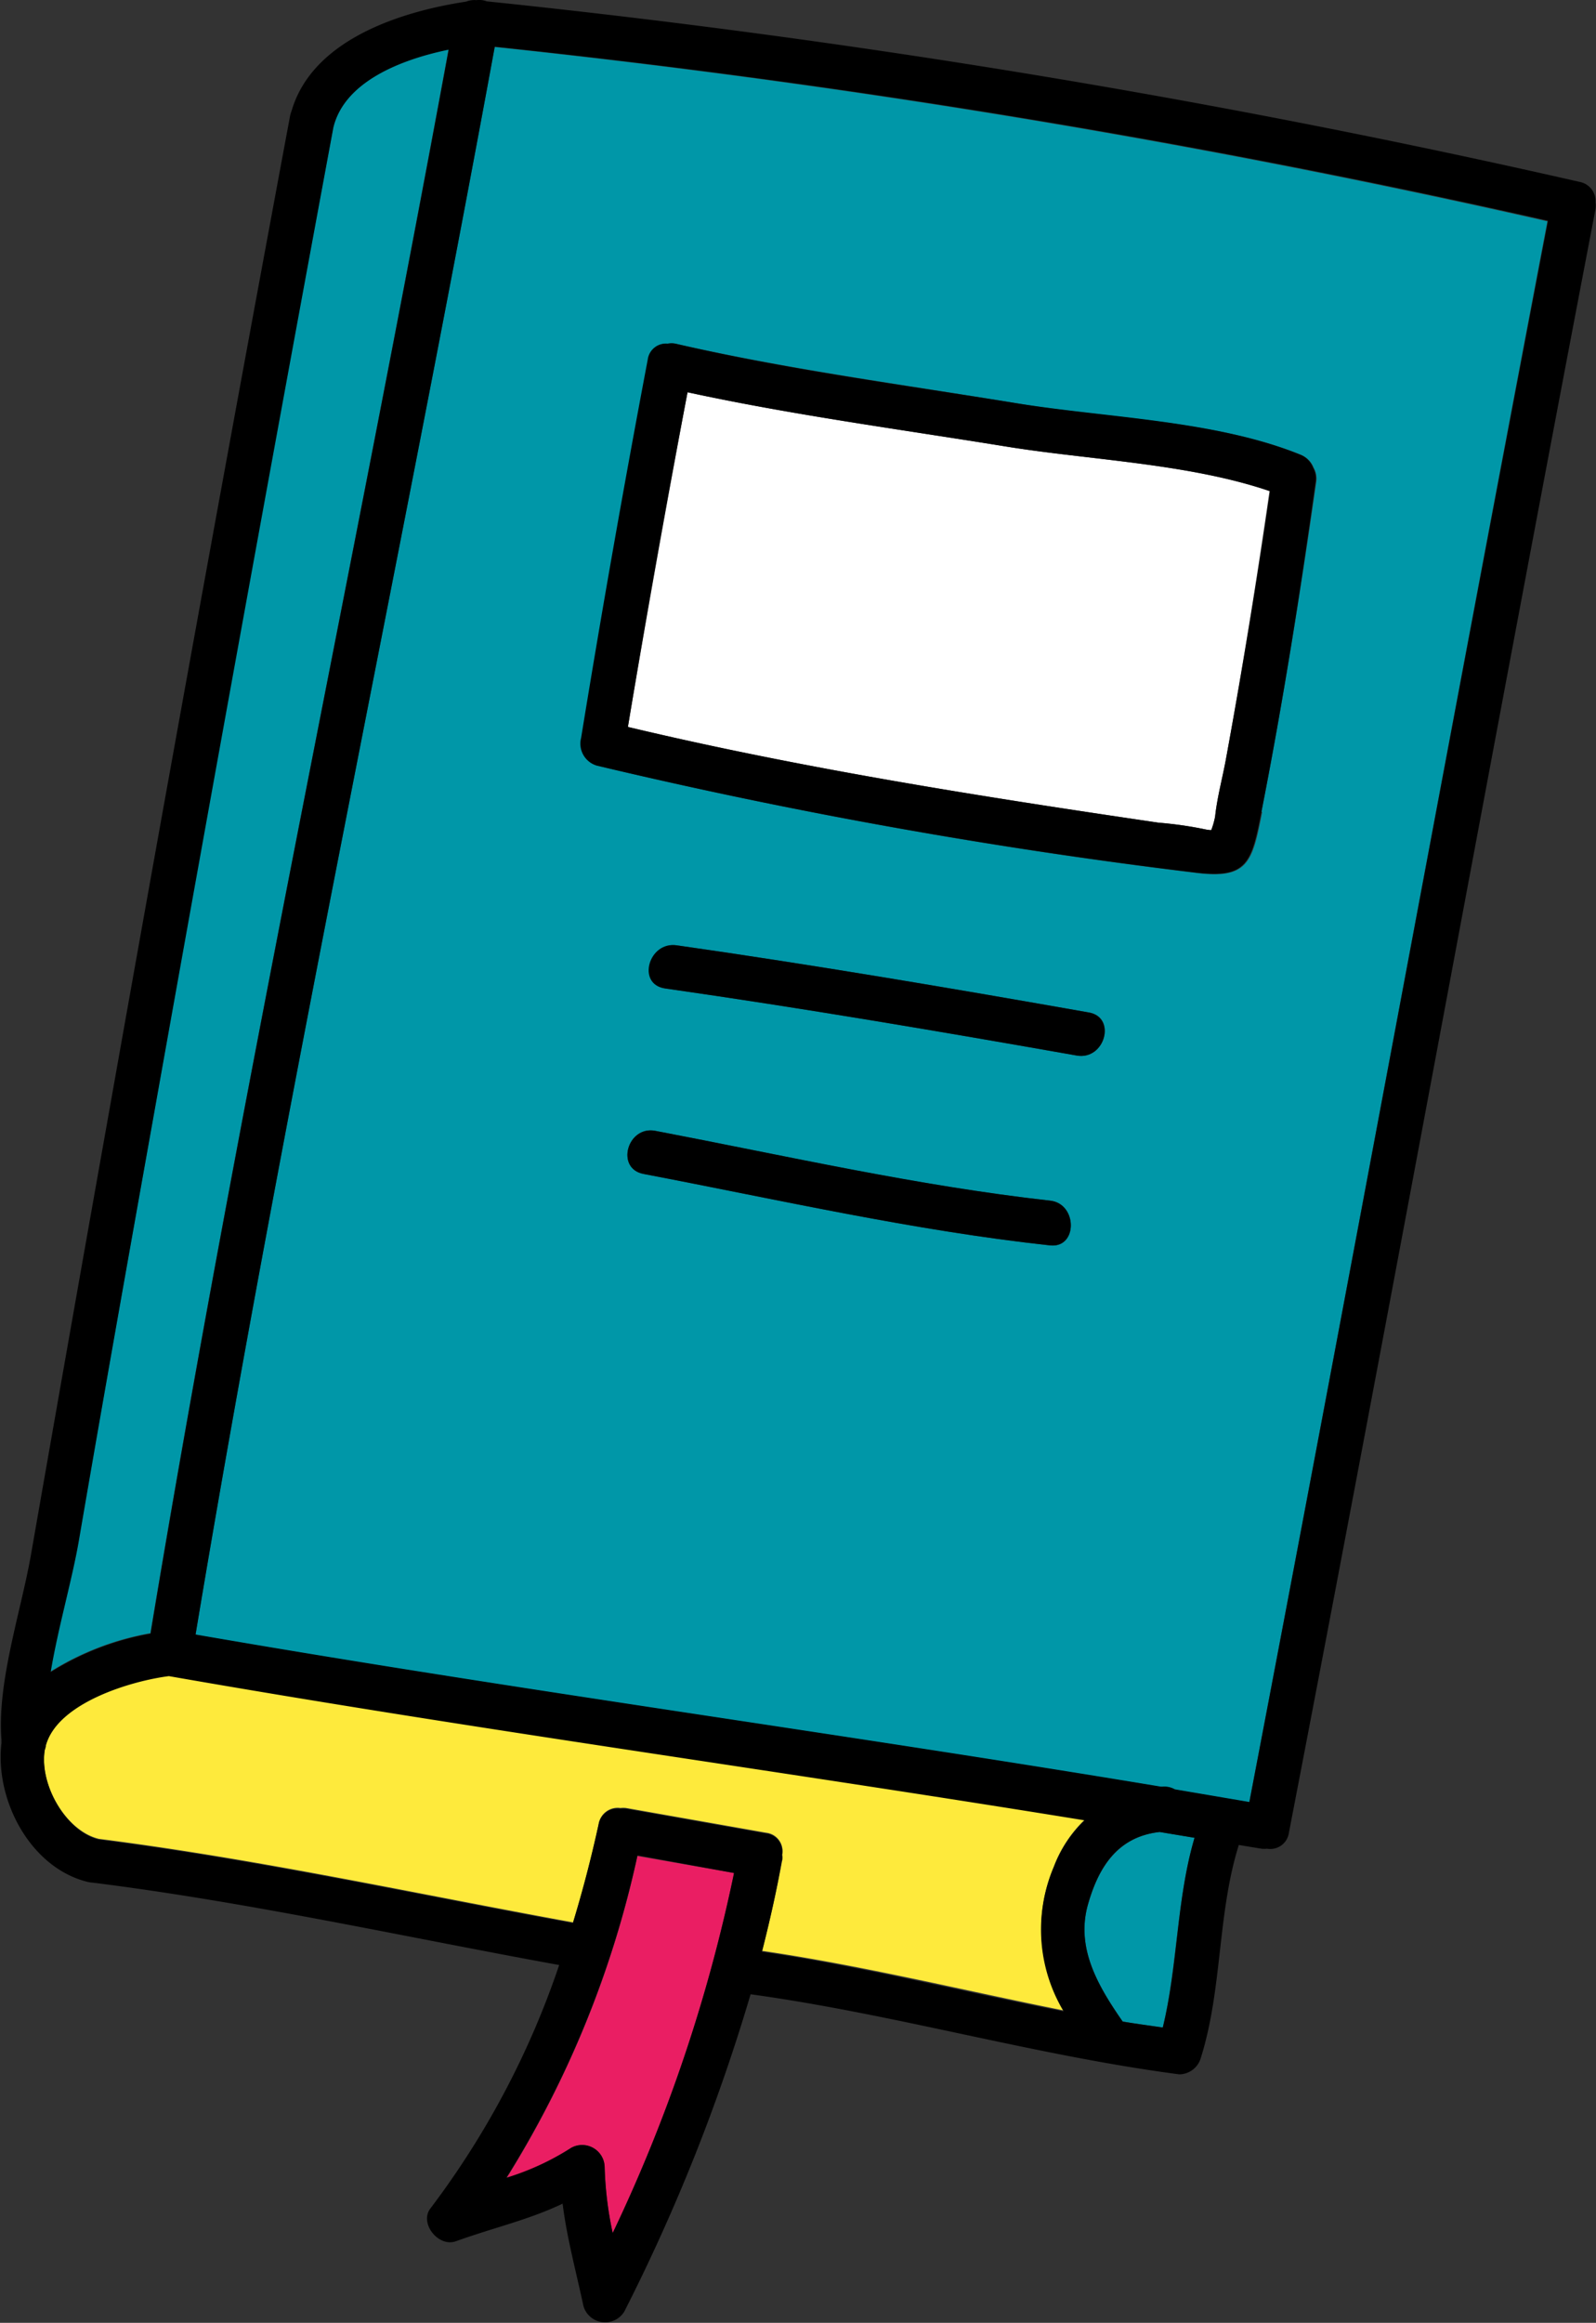 <svg id="Modo_de_aislamiento" data-name="Modo de aislamiento" xmlns="http://www.w3.org/2000/svg" viewBox="0 0 107.06 155.74"><rect x="0" y="0" width="107.06" height="155.74" fill="#333333" stroke="none"/><defs><style>.cls-1{fill:#0097a8;}.cls-2{fill:#fff;}.cls-3{fill:#feea3c;}.cls-4{fill:#ea1e63;}</style></defs><path class="cls-1" d="M317.74,359.65c-6.52,35.52-14.14,70.83-20.07,106.46,21.53,3.73,43.2,6.62,64.75,10.2l.11,0a1.42,1.42,0,0,1,.83.18l5,.85c6.76-35.32,13.27-70.69,20-106A609.34,609.34,0,0,0,317.74,359.65ZM355,440c-9.19-1-18.2-3.06-27.27-4.79-1.9-.36-1.09-3.25.79-2.89C337.28,434,346,436,355,437,356.85,437.2,356.86,440.2,355,440Zm1.83-12.72c-9.19-1.62-18.38-3.18-27.62-4.5-1.91-.28-1.09-3.17.79-2.89,9.24,1.32,18.44,2.88,27.63,4.5C359.48,424.71,358.67,427.61,356.78,427.27Zm12.4-16.35c-.66,3.39-.93,4.54-4.47,4.09a361,361,0,0,1-40.13-7.18,1.53,1.53,0,0,1-1.05-1.85q2.07-12.71,4.47-25.37a1.23,1.23,0,0,1,1.33-1.07,1.34,1.34,0,0,1,.52,0c7.54,1.72,15.28,2.73,22.91,4,6,1,13.31,1.13,19,3.44a1.52,1.52,0,0,1,.87.87,1.48,1.48,0,0,1,.17,1C371.79,396.21,370.62,403.6,369.18,410.92Z" transform="translate(-284.56 -356.5)"/><path class="cls-1" d="M294.65,466c5.9-35.54,13.49-70.77,20-106.2-3.16.65-7,2.13-7.74,5.23q-6.1,32.73-11.92,65.51c-1.74,9.74-3.48,19.48-5.16,29.23-.46,2.66-1.39,5.79-1.89,8.81A18.76,18.76,0,0,1,294.65,466Z" transform="translate(-284.56 -356.5)"/><path class="cls-2" d="M352,386.43c-7.1-1.15-14.28-2.11-21.32-3.63q-2.11,11.2-4,22.44c11.71,2.79,23.71,4.67,35.6,6.42a25.25,25.25,0,0,1,3.14.45,2.44,2.44,0,0,0,.39.05,5.3,5.3,0,0,0,.26-.91c.14-1.32.51-2.64.74-3.93q1.62-8.91,2.91-17.89C364.23,387.56,357.55,387.34,352,386.43Z" transform="translate(-284.56 -356.5)"/><path class="cls-3" d="M355.26,481.63a8.52,8.52,0,0,1,2.07-3.13c-20.46-3.32-41-6.1-61.43-9.67-2.45.31-7.47,1.76-8.26,4.67a1,1,0,0,1-.07.29c-.41,2.35,1.43,5.49,3.63,6h0c10.69,1.36,21.21,3.67,31.8,5.6q1-3.24,1.72-6.6a1.29,1.29,0,0,1,1.46-1.07,1.64,1.64,0,0,1,.38,0l9.4,1.66a1.23,1.23,0,0,1,1.07,1.45,1.28,1.28,0,0,1,0,.39c-.38,2.07-.84,4.09-1.34,6.08,6.8,1,13.49,2.65,20.24,4A10.67,10.67,0,0,1,355.26,481.63Z" transform="translate(-284.56 -356.5)"/><path class="cls-1" d="M357.54,484.19c-.83,2.93.69,5.49,2.33,7.85.89.15,1.79.27,2.69.4,1-4.17.91-8.59,2.13-12.72l-2.34-.39C359.58,479.64,358.26,481.65,357.54,484.19Z" transform="translate(-284.56 -356.5)"/><path class="cls-4" d="M322.87,500.51a1.51,1.51,0,0,1,2.25,1.3,24,24,0,0,0,.54,4.41,105.94,105.94,0,0,0,8.14-24.14l-6.48-1.14a67.87,67.87,0,0,1-8.79,21.61A17.59,17.59,0,0,0,322.87,500.51Z" transform="translate(-284.56 -356.5)"/><path d="M390.54,368.7a616.3,616.3,0,0,0-73.33-12.11,1.37,1.37,0,0,0-.69-.08,1.55,1.55,0,0,0-.7.1c-4.47.68-10.29,2.58-11.69,7.29a3.07,3.07,0,0,0-.11.36q-6.21,33.33-12.13,66.71-2.64,14.82-5.23,29.64c-.65,3.82-2.32,8.65-2,12.56v0a1,1,0,0,0,0,.18c-.46,3.84,1.94,8.39,5.79,9.33a2.39,2.39,0,0,0,.36.05h0c10.51,1.32,20.85,3.63,31.26,5.52a57.49,57.49,0,0,1-8.63,16.31c-.78,1,.53,2.63,1.7,2.21,2.56-.92,4.87-1.43,7.16-2.52.29,2.31.88,4.45,1.4,6.87a1.51,1.51,0,0,0,2.74.36,125,125,0,0,0,8.47-21.27c9.66,1.33,19.08,4.1,28.76,5.37a1.52,1.52,0,0,0,1.44-1.1c1.46-4.63,1.1-9.66,2.55-14.28l1.51.25a1.64,1.64,0,0,0,.38,0,1.26,1.26,0,0,0,1.47-1.07c7-36.27,13.62-72.6,20.57-108.88a1.64,1.64,0,0,0,0-.44A1.31,1.31,0,0,0,390.54,368.7ZM368.37,477.32l-5-.85a1.42,1.42,0,0,0-.83-.18l-.11,0c-21.55-3.58-43.22-6.47-64.75-10.2,5.93-35.63,13.55-70.94,20.07-106.46A609.34,609.34,0,0,1,388.4,371.3C381.64,406.63,375.13,442,368.37,477.32ZM295,430.57q5.85-32.77,11.92-65.51c.74-3.1,4.58-4.58,7.74-5.23-6.52,35.43-14.11,70.66-20,106.2a18.76,18.76,0,0,0-6.7,2.58c.5-3,1.43-6.15,1.89-8.81C291.52,450.05,293.26,440.31,295,430.57Zm38.8,51.51a105.94,105.94,0,0,1-8.14,24.14,24,24,0,0,1-.54-4.41,1.51,1.51,0,0,0-2.25-1.3,17.59,17.59,0,0,1-4.34,2,67.87,67.87,0,0,0,8.79-21.61Zm3.22-.81a1.28,1.28,0,0,0,0-.39,1.23,1.23,0,0,0-1.07-1.45l-9.4-1.66a1.64,1.64,0,0,0-.38,0,1.29,1.29,0,0,0-1.46,1.07q-.74,3.36-1.72,6.6c-10.59-1.93-21.11-4.24-31.8-5.6h0c-2.2-.54-4-3.68-3.63-6a1,1,0,0,0,.07-.29c.79-2.91,5.81-4.36,8.26-4.67,20.42,3.57,41,6.35,61.43,9.67a8.52,8.52,0,0,0-2.07,3.13,10.67,10.67,0,0,0,.66,9.68c-6.75-1.31-13.44-3-20.24-4C336.18,485.36,336.64,483.34,337,481.27Zm25.54,11.17c-.9-.13-1.8-.25-2.69-.4-1.64-2.36-3.16-4.92-2.33-7.85.72-2.54,2-4.55,4.81-4.86l2.34.39C363.47,483.85,363.59,488.27,362.56,492.44Z" transform="translate(-284.56 -356.5)"/><path d="M372.64,387.85a1.52,1.52,0,0,0-.87-.87c-5.7-2.31-13-2.47-19-3.44-7.63-1.24-15.37-2.25-22.91-4a1.34,1.34,0,0,0-.52,0,1.23,1.23,0,0,0-1.33,1.07q-2.4,12.66-4.47,25.37a1.53,1.53,0,0,0,1.05,1.85A361,361,0,0,0,364.71,415c3.54.45,3.81-.7,4.47-4.09,1.44-7.32,2.61-14.71,3.63-22.1A1.48,1.48,0,0,0,372.64,387.85Zm-5.83,19.47c-.23,1.29-.6,2.61-.74,3.93a5.3,5.3,0,0,1-.26.91,2.44,2.44,0,0,1-.39-.05,25.25,25.25,0,0,0-3.14-.45c-11.89-1.75-23.89-3.63-35.6-6.42q1.85-11.24,4-22.44c7,1.52,14.22,2.48,21.32,3.63,5.59.91,12.27,1.13,17.76,3Q368.45,398.4,366.81,407.32Z" transform="translate(-284.56 -356.5)"/><path d="M357.58,424.38c-9.19-1.62-18.39-3.18-27.63-4.5-1.88-.28-2.7,2.61-.79,2.89,9.24,1.32,18.43,2.88,27.62,4.5C358.67,427.61,359.48,424.71,357.58,424.38Z" transform="translate(-284.56 -356.5)"/><path d="M355,437c-8.92-1-17.67-3-26.48-4.68-1.88-.36-2.69,2.53-.79,2.89,9.07,1.73,18.08,3.79,27.27,4.79C356.86,440.2,356.85,437.2,355,437Z" transform="translate(-284.56 -356.5)"/></svg>